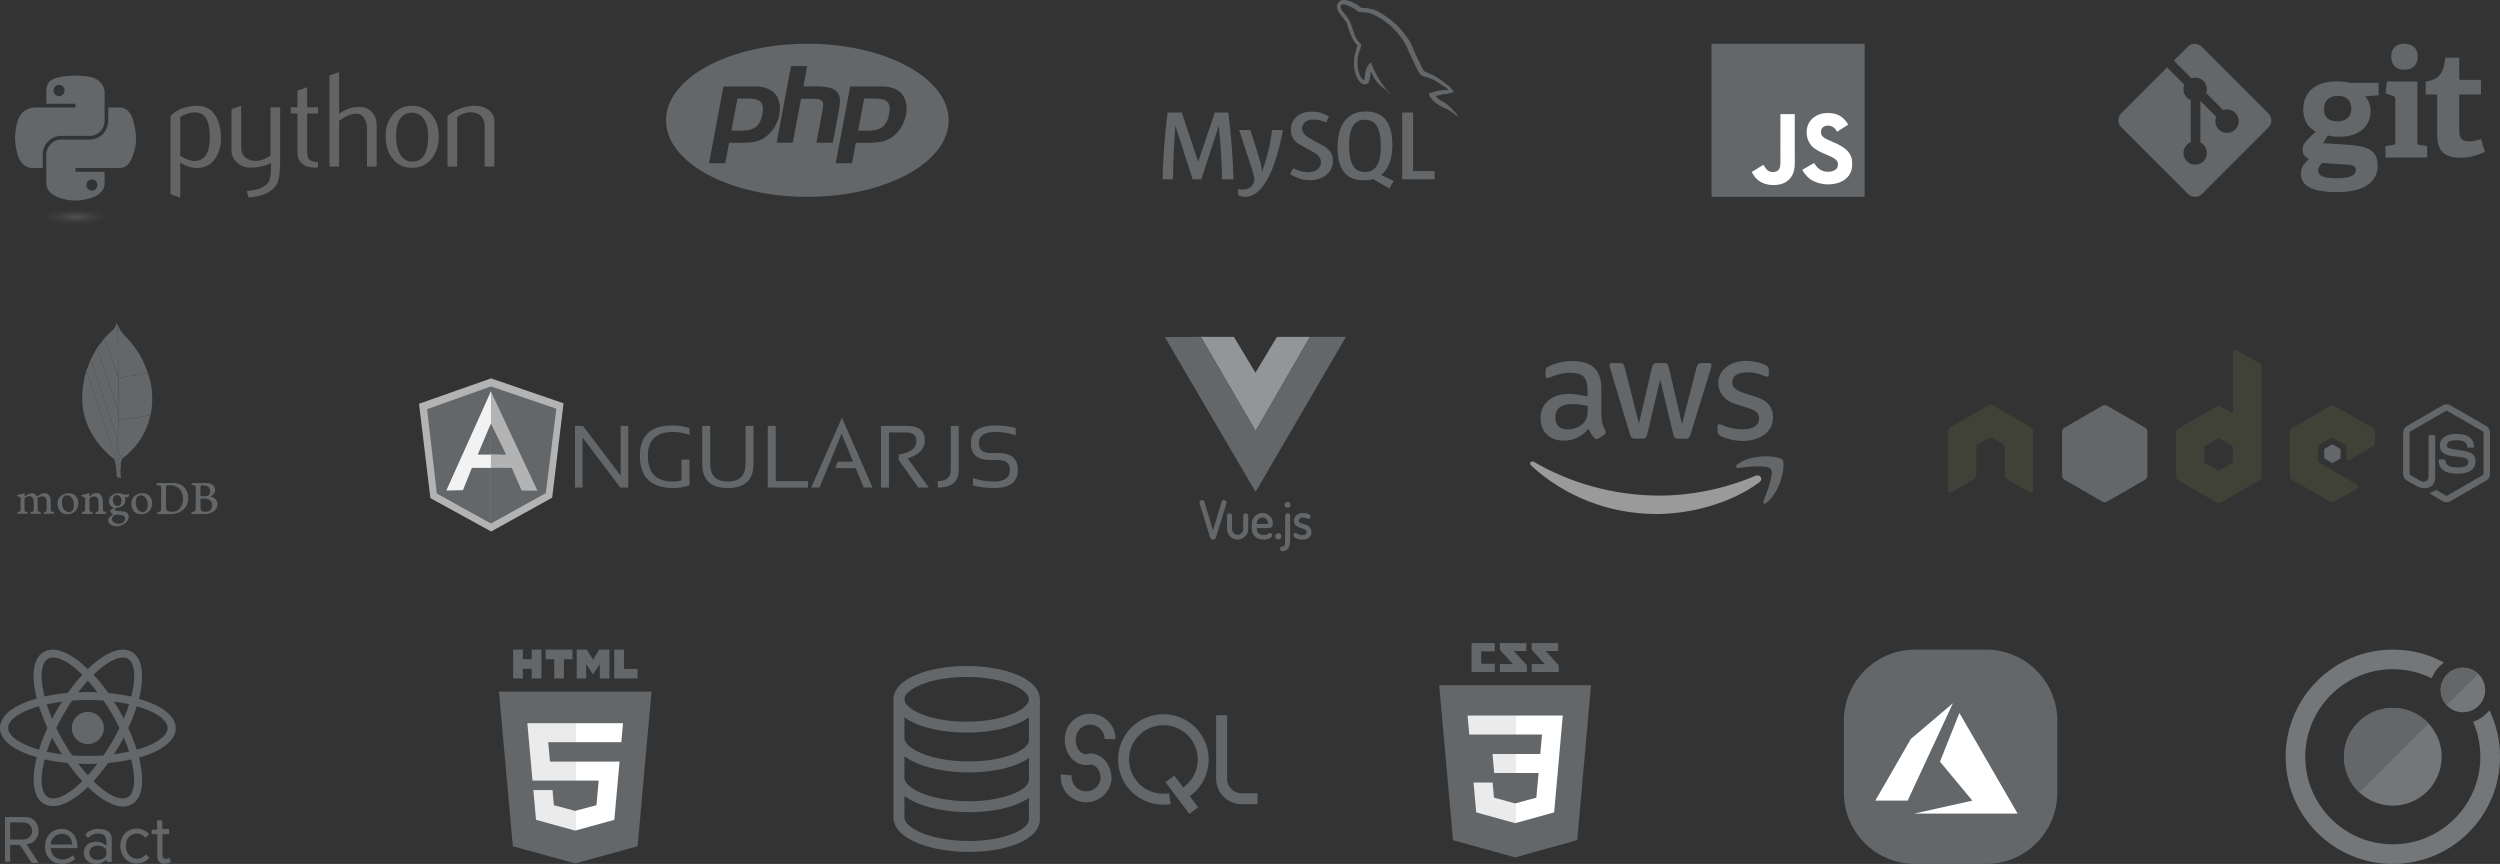 <svg width="1143" height="395" viewBox="0 0 1143 395" fill="none" xmlns="http://www.w3.org/2000/svg">
<rect x="0" y="0" width="1143" height="395" fill="#333333" stroke="none"/>
<path d="M95.929 62.801C95.929 55.404 93.864 51.606 89.734 51.399C88.09 51.317 86.486 51.586 84.926 52.204C83.679 52.66 82.841 53.111 82.4 53.567V71.224C85.041 72.918 87.387 73.703 89.433 73.581C93.761 73.287 95.929 69.698 95.929 62.801ZM101.022 63.108C101.022 66.865 100.161 69.985 98.425 72.465C96.491 75.274 93.811 76.717 90.383 76.799C87.798 76.884 85.137 76.056 82.4 74.322V90.372L77.969 88.757V53.132C78.696 52.224 79.632 51.441 80.765 50.778C83.401 49.208 86.606 48.401 90.377 48.361L90.442 48.425C93.889 48.381 96.545 49.825 98.409 52.758C100.15 55.447 101.022 58.894 101.022 63.108ZM128.1 73.639C128.1 78.678 127.606 82.168 126.617 84.11C125.622 86.051 123.732 87.601 120.941 88.757C118.678 89.667 116.229 90.161 113.601 90.245L112.868 87.394C115.538 87.023 117.42 86.651 118.511 86.28C120.658 85.539 122.132 84.399 122.942 82.873C123.591 81.63 123.911 79.261 123.911 75.749V74.571C120.882 75.976 117.707 76.675 114.388 76.675C112.205 76.675 110.28 75.976 108.624 74.571C106.764 73.041 105.832 71.099 105.832 68.748V49.911L110.263 48.361V67.321C110.263 69.346 110.901 70.906 112.182 71.998C113.463 73.094 115.119 73.619 117.15 73.579C119.181 73.535 121.357 72.731 123.669 71.162V49.044H128.1V73.639ZM145.395 76.55C144.867 76.594 144.383 76.614 143.937 76.614C141.43 76.614 139.477 76.007 138.081 74.782C136.688 73.557 135.991 71.869 135.991 69.716V51.889H132.956V49.044H135.991V41.484L140.417 39.874V49.044H145.394V51.889H140.417V69.593C140.417 71.291 140.861 72.494 141.754 73.194C142.519 73.775 143.737 74.106 145.394 74.191L145.395 76.55ZM172.219 76.179H167.79V58.711C167.79 56.934 167.383 55.404 166.574 54.124C165.638 52.68 164.339 51.957 162.671 51.957C160.639 51.957 158.099 53.052 155.051 55.242V76.181H150.62V34.426L155.051 33V52.019C157.881 49.914 160.974 48.861 164.332 48.861C166.678 48.861 168.578 49.667 170.033 51.277C171.492 52.887 172.219 54.891 172.219 57.288V76.179ZM195.769 62.088C195.769 59.245 195.24 56.899 194.189 55.04C192.937 52.778 190.994 51.584 188.367 51.461C183.509 51.746 181.085 55.302 181.085 62.116C181.085 65.241 181.59 67.848 182.607 69.943C183.906 72.614 185.856 73.928 188.454 73.884C193.33 73.848 195.769 69.916 195.769 62.088ZM200.621 62.117C200.621 66.164 199.607 69.529 197.585 72.22C195.361 75.229 192.288 76.739 188.365 76.739C184.477 76.739 181.448 75.229 179.262 72.22C177.28 69.531 176.289 66.164 176.289 62.117C176.289 58.315 177.362 55.117 179.505 52.511C181.768 49.747 184.744 48.363 188.424 48.363C192.103 48.363 195.098 49.749 197.405 52.511C199.549 55.117 200.621 58.315 200.621 62.117ZM226.02 76.179H221.589V57.72C221.589 55.696 220.994 54.115 219.8 52.978C218.608 51.842 217.018 51.292 215.035 51.337C212.93 51.377 210.929 52.082 209.03 53.443V76.181H204.599V52.883C207.148 50.986 209.494 49.747 211.637 49.169C213.658 48.63 215.442 48.363 216.979 48.363C218.03 48.363 219.019 48.468 219.949 48.675C221.691 49.086 223.105 49.849 224.195 50.967C225.412 52.206 226.019 53.692 226.019 55.429L226.02 76.179Z" fill="#646464"/>
<path d="M34.211 34.588C31.931 34.601 29.755 34.799 27.838 35.146C22.195 36.165 21.171 38.297 21.171 42.225V47.416H34.505V49.146H16.167C12.291 49.146 8.899 51.526 7.837 56.051C6.613 61.24 6.558 64.48 7.837 69.894C8.785 73.926 11.048 76.801 14.924 76.801H19.508V70.579C19.508 66.082 23.316 62.118 27.838 62.118H41.157C44.864 62.118 47.824 58.998 47.824 55.197V42.225C47.824 38.535 44.775 35.76 41.157 35.146C38.866 34.757 36.49 34.579 34.211 34.588ZM27 38.766C28.377 38.766 29.503 39.934 29.503 41.369C29.503 42.799 28.378 43.959 27 43.959C25.618 43.959 24.499 42.799 24.499 41.369C24.497 39.934 25.618 38.766 27 38.766Z" fill="#63676A"/>
<path d="M49.487 49.148V55.196C49.487 59.884 45.595 63.831 41.157 63.831H27.838C24.189 63.831 21.171 67.021 21.171 70.753V83.725C21.171 87.413 24.314 89.588 27.838 90.646C32.059 91.914 36.106 92.143 41.157 90.646C44.514 89.654 47.824 87.655 47.824 83.725V78.534H34.505V76.804H54.491C58.367 76.804 59.811 74.042 61.16 69.898C62.551 65.631 62.492 61.529 61.16 56.054C60.201 52.115 58.372 49.149 54.491 49.149L49.487 49.148ZM41.995 81.993C43.377 81.993 44.498 83.149 44.498 84.581C44.498 86.016 43.379 87.183 41.995 87.183C40.618 87.183 39.494 86.016 39.494 84.581C39.494 83.149 40.618 81.993 41.995 81.993Z" fill="#63676A"/>
<path opacity="0.444" d="M52.525 99.46C52.525 101.414 44.524 103 34.657 103C24.788 103 16.787 101.414 16.787 99.46C16.787 97.505 24.788 95.921 34.657 95.921C44.525 95.921 52.525 97.505 52.525 99.46Z" fill="url(#paint0_radial_1673_220)"/>
<path d="M395.095 45.06L392.327 59.738C399.074 59.738 404.868 60.735 406.483 52.189V52.195C407.975 44.209 402.806 45.06 395.095 45.06ZM337.178 45.06L334.41 59.738C341.335 59.738 346.972 60.605 348.566 52.189V52.195C350.063 44.209 344.851 45.06 337.178 45.06Z" fill="#63676A"/>
<path d="M369.125 20C333.447 20 304.51 35.658 304.51 55C304.51 74.341 333.447 90 369.125 90C404.804 90 433.741 74.341 433.741 55C433.741 35.658 404.804 20 369.125 20ZM333.344 65.29L331.589 74.605H324.18H324.174L330.776 39.519H345.056C349.337 39.519 352.487 40.666 354.447 42.992C358.205 47.44 356.827 56.325 351.561 61.316C346.795 65.92 341.647 65.29 333.344 65.29ZM373.244 65.258C376.357 48.743 376.938 47.375 375.807 46.121C374.714 44.915 372.232 45.162 366.234 45.162L362.437 65.252H355.071L361.673 30.193H369.044L367.289 39.508C373.654 39.508 379.544 39.029 382.393 41.738C385.381 44.57 383.949 48.183 380.718 65.258H373.244ZM409.488 61.322C404.825 65.812 400.001 65.29 391.277 65.29L389.522 74.605H382.091L388.714 39.519H402.989C407.27 39.519 410.42 40.666 412.38 42.992C416.133 47.451 414.754 56.33 409.488 61.322Z" fill="#63676A"/>
<g clip-path="url(#clip0_1673_220)">
<path d="M782.51 20H852.51V90H782.51V20Z" fill="#63676A"/>
<path d="M840.213 74.334C839.469 71.531 833.648 70.878 829.667 67.903C825.642 65.191 824.682 58.628 828.007 54.863C829.144 53.463 831.023 52.413 832.994 51.931L835.051 51.672C839.032 51.581 841.479 52.632 843.317 54.688C843.847 55.21 844.238 55.738 845.026 56.963C842.923 58.272 842.923 58.272 839.907 60.244C839.248 58.844 838.198 57.969 837.06 57.619C835.31 57.094 833.079 57.66 832.642 59.544C832.469 60.113 832.51 60.638 832.776 61.6C833.484 63.219 835.87 63.919 838.017 64.925C844.186 67.428 846.265 70.111 846.776 73.305L846.642 73.109C847.126 75.866 846.51 77.659 846.426 77.922C844.148 85.709 831.46 85.972 826.385 80.85C825.335 79.625 824.635 79.016 824.023 77.616L829.36 74.55C830.804 76.738 832.114 77.922 834.479 78.447C837.676 78.841 840.913 77.747 840.213 74.334ZM806.231 75.347C806.281 75.347 806.418 75.612 806.602 75.918C807.281 77.053 807.867 77.84 809.022 78.412C810.148 78.765 812.627 79.022 813.59 77.012C814.176 75.997 813.992 72.698 813.992 69.105C813.992 63.444 814.019 57.826 814.019 52.174H820.575L820.564 52.337C820.564 58.374 820.599 64.368 820.564 70.359C820.578 74.081 820.893 77.406 819.406 80.118C818.376 82.218 816.407 83.574 814.124 84.234C810.615 85.021 807.264 84.54 804.77 83.052C803.096 82.046 801.798 80.465 800.908 78.628L806.231 75.347Z" fill="white"/>
</g>
<path d="M568.249 86.659C567.428 86.659 566.697 86.608 566.078 86.513V89.241C567.349 89.747 568.401 90 569.262 90C572.484 90 575.454 88.031 578.165 84.077C581.63 78.959 584.431 70.742 586.557 59.448H581.607C580.815 66.022 579.239 72.478 576.911 78.678C577.068 77.502 576.68 75.438 575.758 72.48L571.669 59.448H566.551L572.254 76.878C573.114 79.493 573.547 81.237 573.547 82.092C573.547 83.324 572.996 84.437 571.888 85.433C570.966 86.243 569.757 86.659 568.249 86.659Z" fill="#63676A"/>
<path d="M641.086 51.444V81.98H655.878V78.223H646.064V51.444H641.086Z" fill="#63676A"/>
<path d="M537.359 57.626H537.415L545.29 81.98H549.255L557.186 57.626H557.231C558.096 65.717 558.603 73.843 558.749 81.98H563.98C563.658 71.769 562.855 61.579 561.573 51.444H555.414L547.838 73.886H547.793L540.284 51.444H533.816C532.54 61.578 531.771 71.769 531.51 81.98H536.262C536.414 73.048 536.78 64.932 537.359 57.626Z" fill="#63676A"/>
<path d="M636.57 66.141C636.57 56.04 632.531 50.977 624.449 50.977C620.489 50.977 617.396 52.26 615.168 54.825C612.75 57.631 611.535 61.76 611.535 67.221C611.535 72.587 612.604 76.53 614.763 79.038C616.732 81.305 619.696 82.435 623.667 82.435C625.152 82.435 626.513 82.255 627.745 81.895L635.197 86.159L637.222 82.728H637.205L631.491 79.966C631.997 79.544 632.486 79.094 632.925 78.588C635.36 75.787 636.57 71.636 636.57 66.141ZM624.179 78.656C621.676 78.656 619.848 77.733 618.678 75.894L618.689 75.866C617.424 73.88 616.794 70.674 616.794 66.282C616.794 58.587 619.179 54.74 623.937 54.74C626.429 54.74 628.268 55.663 629.432 57.502C630.692 59.499 631.322 62.671 631.322 67.019C631.322 74.769 628.937 78.656 624.179 78.656ZM605.753 67.086C605.753 67.086 601.287 64.572 599.077 63.385C596.647 62.058 595.331 60.5 595.331 58.694C595.335 58.139 595.463 57.591 595.704 57.09C595.945 56.589 596.294 56.148 596.726 55.798C597.581 55.033 598.812 54.662 600.404 54.662C602.367 54.662 604.364 55.089 606.389 55.933L607.587 53.306C605.238 51.801 602.501 51.015 599.712 51.045C596.9 51.045 594.622 51.799 592.85 53.334C591.09 54.853 590.207 56.838 590.207 59.324C590.207 62.311 591.388 64.128 593.762 65.826C593.762 65.826 598.121 68.278 600.303 69.454C602.654 70.753 603.948 72.3 603.948 74.122C603.957 74.782 603.809 75.434 603.515 76.025C603.222 76.616 602.792 77.128 602.26 77.519C601.192 78.329 599.724 78.734 597.856 78.734C595.848 78.734 593.627 78.138 591.163 76.923L589.83 79.55C592.693 81.445 595.623 82.396 598.677 82.396C601.945 82.396 604.527 81.569 606.462 79.91C608.397 78.256 609.364 76.125 609.364 73.526L609.398 73.543C609.398 70.568 608.188 68.773 605.753 67.086Z" fill="#63676A"/>
<path d="M664.782 50.921C663.673 49.489 662.356 48.233 660.873 47.192C659.67 46.388 657.037 45.257 656.543 43.907L656.469 43.829C657.291 43.756 658.269 43.463 659.057 43.244C660.333 42.912 661.503 42.985 662.825 42.659C663.421 42.513 664.023 42.327 664.625 42.141V41.81C663.95 41.146 663.444 40.246 662.746 39.627C660.797 37.955 658.721 36.435 656.537 35.083C655.356 34.34 653.86 33.868 652.617 33.238C652.167 33.019 651.413 32.906 651.154 32.535C650.479 31.73 650.086 30.656 649.608 29.694C648.528 27.664 647.47 25.414 646.531 23.271C645.856 21.826 645.445 20.386 644.619 19.058C640.738 12.781 636.536 8.974 630.074 5.256C628.684 4.485 627.02 4.154 625.259 3.743C624.32 3.698 623.381 3.63 622.447 3.591C621.828 3.332 621.232 2.629 620.703 2.292C618.566 0.964 613.031 -1.904 611.457 1.893C610.444 4.289 612.958 6.651 613.83 7.866C614.477 8.709 615.292 9.677 615.742 10.627C616.007 11.269 616.08 11.927 616.344 12.596C616.94 14.221 617.509 16.027 618.296 17.551C618.707 18.322 619.157 19.137 619.685 19.829C619.989 20.234 620.506 20.42 620.625 21.083C620.096 21.837 620.062 22.928 619.758 23.845C618.408 28.024 618.937 33.193 620.849 36.269C621.451 37.186 622.886 39.217 624.804 38.441C626.491 37.777 626.12 35.679 626.603 33.828C626.716 33.384 626.643 33.092 626.873 32.794V32.878C627.402 33.918 627.931 34.903 628.414 35.943C629.573 37.754 631.598 39.633 633.291 40.887C634.191 41.551 634.905 42.698 636.03 43.109V42.996H635.946C635.704 42.676 635.383 42.524 635.079 42.26C634.367 41.575 633.709 40.836 633.111 40.049C631.528 37.926 630.123 35.676 628.909 33.322C628.291 32.164 627.773 30.915 627.278 29.773C627.053 29.334 627.053 28.671 626.676 28.446C626.114 29.25 625.287 29.953 624.877 30.949C624.162 32.54 624.089 34.492 623.819 36.528C623.667 36.568 623.74 36.528 623.667 36.607C622.464 36.32 622.053 35.094 621.603 34.065C620.478 31.444 620.293 27.231 621.266 24.205C621.53 23.434 622.655 20.993 622.205 20.251C621.969 19.548 621.226 19.148 620.816 18.58C620.289 17.841 619.837 17.052 619.466 16.224C618.566 14.159 618.116 11.87 617.137 9.806C616.687 8.85 615.9 7.849 615.259 6.971C614.544 5.976 613.757 5.278 613.189 4.097C613.003 3.692 612.739 3.023 613.037 2.584C613.116 2.286 613.273 2.168 613.566 2.089C614.061 1.69 615.45 2.213 615.939 2.432C617.329 2.984 618.498 3.501 619.663 4.277C620.191 4.643 620.759 5.34 621.434 5.526H622.222C623.426 5.785 624.781 5.605 625.906 5.931C627.903 6.561 629.702 7.478 631.317 8.473C636.271 11.571 640.317 15.926 643.044 21.095C643.494 21.944 643.691 22.726 644.101 23.609C644.889 25.431 645.862 27.27 646.66 29.031C647.448 30.769 648.207 32.546 649.338 33.986C649.9 34.757 652.161 35.161 653.173 35.566C653.922 35.898 655.086 36.202 655.761 36.607C657.054 37.377 658.314 38.266 659.529 39.115C660.148 39.537 662.021 40.46 662.133 41.202C659.124 41.123 656.79 41.422 654.838 42.243C654.276 42.462 653.376 42.462 653.297 43.165C653.607 43.458 653.652 43.936 653.916 44.346C654.366 45.083 655.142 46.073 655.862 46.596C656.649 47.203 657.437 47.788 658.264 48.306C659.726 49.189 661.385 49.712 662.819 50.601C663.635 51.118 664.467 51.776 665.294 52.327C665.705 52.603 665.969 53.104 666.498 53.278V53.171C666.239 52.839 666.16 52.361 665.907 51.99C665.53 51.619 665.154 51.287 664.782 50.921Z" fill="#63676A"/>
<path d="M1068.95 43.824C1065.27 43.824 1062.54 45.629 1062.54 49.971C1062.54 53.243 1064.34 55.514 1068.75 55.514C1072.49 55.514 1075.03 53.312 1075.03 49.836C1075.03 45.897 1072.76 43.824 1068.95 43.824ZM1061.6 74.486C1060.73 75.553 1059.87 76.688 1059.87 78.026C1059.87 80.696 1063.27 81.499 1067.95 81.499C1071.82 81.499 1077.1 81.228 1077.1 77.626C1077.1 75.485 1074.56 75.353 1071.35 75.152L1061.6 74.486ZM1081.37 44.026C1082.57 45.563 1083.84 47.7 1083.84 50.773C1083.84 58.186 1078.03 62.527 1069.62 62.527C1067.48 62.527 1065.54 62.262 1064.34 61.927L1062.14 65.467L1068.68 65.866C1080.24 66.603 1087.05 66.937 1087.05 75.818C1087.05 83.501 1080.3 87.839 1068.68 87.839C1056.59 87.839 1051.98 84.766 1051.98 79.492C1051.98 76.485 1053.32 74.886 1055.66 72.678C1053.45 71.746 1052.72 70.077 1052.72 68.273C1052.72 66.803 1053.45 65.467 1054.66 64.197C1055.86 62.93 1057.19 61.659 1058.8 60.19C1055.52 58.587 1053.05 55.114 1053.05 50.17C1053.05 42.49 1058.13 37.216 1068.35 37.216C1071.22 37.216 1072.96 37.48 1074.49 37.884H1087.52V43.56L1081.37 44.026ZM1099.27 31.89C1095.46 31.89 1093.26 29.684 1093.26 25.876C1093.26 22.073 1095.46 20 1099.27 20C1103.14 20 1105.35 22.071 1105.35 25.876C1105.35 29.684 1103.14 31.89 1099.27 31.89ZM1090.65 72.029V66.755L1094.06 66.288C1094.99 66.153 1095.13 65.953 1095.13 64.949V45.313C1095.13 44.58 1094.93 44.11 1094.26 43.912L1090.65 42.642L1091.38 37.234H1105.21V64.951C1105.21 66.022 1105.28 66.153 1106.28 66.289L1109.69 66.756V72.031L1090.65 72.029ZM1136.1 69.438C1133.23 70.838 1129.02 72.11 1125.21 72.11C1117.26 72.11 1114.26 68.907 1114.26 61.355V43.857C1114.26 43.458 1114.26 43.19 1113.72 43.19H1109.05V37.245C1114.93 36.575 1117.27 33.637 1118 26.357H1124.35V35.844C1124.35 36.309 1124.35 36.512 1124.88 36.512H1134.3V43.191H1124.35V59.153C1124.35 63.093 1125.28 64.628 1128.89 64.628C1130.76 64.628 1132.7 64.162 1134.3 63.561L1136.1 69.438Z" fill="#63676A"/>
<path d="M1037.14 51.911L1006.6 21.373C1004.84 19.614 1001.99 19.614 1000.23 21.373L993.886 27.715L1001.93 35.759C1003.8 35.128 1005.94 35.551 1007.43 37.042C1008.93 38.542 1009.35 40.703 1008.7 42.58L1016.46 50.333C1018.33 49.687 1020.5 50.104 1021.99 51.604C1024.09 53.697 1024.09 57.089 1021.99 59.183C1019.9 61.277 1016.51 61.277 1014.41 59.183C1012.84 57.607 1012.45 55.294 1013.25 53.354L1006.02 46.124L1006.02 65.152C1006.53 65.404 1007.01 65.74 1007.43 66.164C1009.53 68.257 1009.53 71.648 1007.43 73.745C1005.34 75.838 1001.95 75.838 999.854 73.745C997.759 71.648 997.759 68.257 999.854 66.164C1000.37 65.647 1000.97 65.257 1001.61 64.995V45.791C1000.97 45.531 1000.37 45.141 999.854 44.622C998.267 43.036 997.886 40.71 998.699 38.762L990.771 30.831L969.83 51.77C968.07 53.53 968.07 56.383 969.83 58.143L1000.37 88.681C1002.13 90.439 1004.98 90.439 1006.74 88.681L1037.14 58.282C1038.9 56.524 1038.9 53.67 1037.14 51.911Z" fill="#63676A"/>
<path fill-rule="evenodd" clip-rule="evenodd" d="M71.382 221.669C71.511 221.42 71.635 221.2 71.741 220.973C71.808 220.827 71.91 220.798 72.055 220.802C72.922 220.827 73.79 220.853 74.658 220.862C75.395 220.869 76.134 220.856 76.872 220.847C77.704 220.837 78.535 220.794 79.366 220.817C80.472 220.85 81.55 221.066 82.551 221.559C83.746 222.147 84.65 223.044 85.266 224.225C85.66 224.979 85.888 225.779 85.979 226.629C86.111 227.86 86.024 229.063 85.634 230.241C85.15 231.7 84.231 232.817 82.955 233.654C81.973 234.298 80.895 234.678 79.741 234.896C78.519 235.126 77.293 235.052 76.067 235.056C74.723 235.061 73.379 235.032 72.035 235.017C71.8 235.014 71.766 234.97 71.828 234.746L71.886 234.539C72.016 234.127 72.087 234.109 72.505 234.04C72.794 233.993 73.094 233.884 73.337 233.724C73.478 233.63 73.536 233.387 73.591 233.199C73.639 233.035 73.641 232.855 73.643 232.682C73.662 230.06 73.682 227.439 73.692 224.818C73.695 224.156 73.68 223.492 73.643 222.83C73.617 222.367 73.369 222.05 72.818 221.941C72.389 221.856 71.958 221.79 71.526 221.714L71.382 221.669ZM83.69 228.018C83.632 227.496 83.603 226.969 83.51 226.455C83.287 225.22 82.746 224.144 81.797 223.301C80.261 221.939 78.413 221.729 76.476 221.892C76.035 221.928 75.94 222.079 75.933 222.532C75.923 223.176 75.912 223.819 75.911 224.462C75.908 226.501 75.908 228.541 75.911 230.581C75.912 231.161 75.918 231.741 75.935 232.32C75.953 232.913 76.168 233.414 76.749 233.644C77.664 234.006 78.626 234.049 79.586 233.901C81.12 233.666 82.192 232.773 82.912 231.434C83.482 230.371 83.642 229.211 83.69 228.018ZM87.418 234.963C87.4 234.645 87.53 234.383 87.69 234.142C87.734 234.076 87.884 234.08 87.987 234.059L88.865 233.885C89.175 233.819 89.338 233.611 89.382 233.307C89.411 233.106 89.438 232.904 89.441 232.701C89.46 231.095 89.478 229.49 89.486 227.884C89.493 226.276 89.487 224.668 89.487 223.061L89.48 222.754C89.449 222.237 89.199 221.969 88.686 221.893L87.574 221.724C87.437 221.706 87.387 221.64 87.437 221.518C87.523 221.31 87.605 221.095 87.726 220.908C87.771 220.84 87.923 220.813 88.026 220.815C88.557 220.823 89.088 220.863 89.62 220.862L94.245 220.834C95.136 220.833 95.997 220.989 96.796 221.415C97.676 221.884 98.168 222.609 98.309 223.597C98.456 224.634 98.141 225.508 97.383 226.203C97.072 226.489 96.668 226.676 96.307 226.909L96.189 226.982C96.524 227.105 96.843 227.212 97.154 227.339C98.064 227.712 98.787 228.294 99.17 229.225C99.473 229.959 99.473 230.725 99.293 231.486C99.015 232.677 98.23 233.469 97.209 234.069C96.252 234.632 95.215 234.959 94.111 235.014C93.093 235.066 92.07 235.047 91.049 235.058L90.458 235.061C89.475 235.039 88.491 235.014 87.507 234.988L87.418 234.963ZM91.657 230.301H91.667C91.667 230.805 91.66 231.309 91.669 231.813C91.675 232.139 91.664 232.474 91.734 232.788C91.84 233.257 92.055 233.681 92.581 233.815C93.293 233.998 94.019 234.035 94.739 233.91C95.64 233.753 96.359 233.302 96.753 232.443C97.046 231.806 97.089 231.13 96.989 230.439C96.856 229.529 96.373 228.869 95.569 228.437C95.043 228.153 94.481 227.979 93.882 227.956C93.211 227.931 92.54 227.929 91.869 227.909C91.681 227.903 91.655 227.999 91.656 228.154C91.659 228.869 91.657 229.585 91.657 230.301ZM93.085 226.875C93.452 226.857 93.867 226.851 94.279 226.81C95.07 226.731 95.626 226.334 95.916 225.578C96.064 225.194 96.058 224.799 96.062 224.401C96.073 223.362 95.467 222.51 94.48 222.158C93.718 221.886 92.933 221.882 92.142 221.903C91.823 221.911 91.679 222.052 91.675 222.374L91.627 226.576C91.625 226.743 91.697 226.815 91.859 226.821L93.085 226.875Z" fill="#63676A"/>
<path fill-rule="evenodd" clip-rule="evenodd" d="M12.646 234.156L12.59 234.879C12.069 234.879 11.589 234.875 11.109 234.88C10.205 234.889 9.301 234.904 8.396 234.917L8.309 234.922C8.179 234.907 7.944 234.907 7.938 234.869C7.9 234.653 7.912 234.428 7.922 234.205C7.923 234.18 8.011 234.147 8.062 234.135L8.766 233.978C9.205 233.864 9.359 233.675 9.38 233.222C9.404 232.711 9.427 232.2 9.43 231.689C9.437 230.432 9.429 229.176 9.434 227.919C9.435 227.625 9.333 227.406 9.059 227.287C8.733 227.143 8.405 227.002 8.075 226.869C7.919 226.806 7.716 226.771 7.735 226.562C7.753 226.348 7.95 226.292 8.135 226.25C8.902 226.075 9.67 225.904 10.435 225.717C10.681 225.657 10.917 225.555 11.212 225.452C11.227 225.611 11.256 225.763 11.253 225.915L11.207 226.635C11.207 226.716 11.249 226.825 11.309 226.87C11.346 226.898 11.469 226.847 11.53 226.8C12.184 226.302 12.877 225.872 13.666 225.622C14.889 225.234 15.938 225.594 16.673 226.648C16.932 227.019 16.933 227.019 17.292 226.76C17.908 226.312 18.553 225.917 19.274 225.657C20.857 225.085 22.379 225.81 22.929 227.405C23.13 227.984 23.206 228.582 23.205 229.193L23.19 233.249C23.189 233.584 23.3 233.774 23.619 233.879C23.977 233.996 24.347 234.076 24.75 234.182L24.656 234.879C24.199 234.879 23.777 234.876 23.356 234.88C22.327 234.889 21.298 234.895 20.27 234.918C20.091 234.923 20.044 234.879 20.035 234.711C20.005 234.174 20.001 234.175 20.506 234.054L20.676 234.01C21.17 233.876 21.334 233.724 21.338 233.223C21.35 231.785 21.38 230.344 21.307 228.909C21.231 227.421 20.05 226.628 18.607 227.009C18.136 227.133 17.71 227.351 17.313 227.633C17.179 227.728 17.154 227.839 17.165 228.006C17.205 228.64 17.231 229.275 17.236 229.91C17.245 231.021 17.231 232.131 17.236 233.243C17.238 233.693 17.391 233.866 17.836 233.97L18.497 234.122L18.619 234.15C18.629 234.361 18.637 234.572 18.627 234.784C18.621 234.916 18.518 234.928 18.404 234.925C17.761 234.909 17.118 234.888 16.476 234.889C15.694 234.891 14.913 234.913 14.132 234.927H13.948C13.948 234.702 13.938 234.488 13.956 234.274C13.96 234.223 14.05 234.151 14.112 234.135L14.882 233.972C15.209 233.892 15.366 233.724 15.384 233.392C15.471 231.853 15.534 230.313 15.389 228.775C15.361 228.476 15.264 228.173 15.14 227.898C14.745 227.027 13.858 226.663 12.834 226.925C12.348 227.049 11.909 227.272 11.495 227.553C11.299 227.686 11.205 227.862 11.205 228.085C11.205 229.62 11.21 231.155 11.215 232.69L11.223 233.281C11.233 233.694 11.408 233.912 11.818 234C12.081 234.06 12.348 234.101 12.646 234.156Z" fill="#63676A"/>
<path fill-rule="evenodd" clip-rule="evenodd" d="M58.934 225.609C59.053 226.186 59.051 226.705 58.627 227.099C58.206 227.49 57.673 227.358 57.153 227.271C57.201 227.545 57.255 227.778 57.281 228.014C57.47 229.766 56.716 231.067 55.09 231.81C54.476 232.091 53.825 232.195 53.159 232.248C52.828 232.274 52.539 232.527 52.508 232.799C52.476 233.075 52.649 233.358 52.995 233.44C53.403 233.538 53.828 233.565 54.247 233.614C55.146 233.716 56.055 233.763 56.943 233.924C58.286 234.166 59.035 235.338 58.799 236.687C58.588 237.887 57.893 238.761 56.924 239.431C55.291 240.562 53.499 240.893 51.591 240.316C50.5 239.985 49.731 239.268 49.465 238.107C49.332 237.526 49.474 237 49.911 236.606C50.431 236.139 50.996 235.722 51.541 235.281L51.717 235.104L51.515 234.963C50.96 234.699 50.516 234.339 50.343 233.712C50.284 233.5 50.346 233.361 50.526 233.252C50.832 233.068 51.136 232.88 51.439 232.689C51.581 232.601 51.722 232.509 51.855 232.406C52.035 232.268 52.019 232.166 51.803 232.086C51.301 231.901 50.855 231.632 50.509 231.219C49.931 230.529 49.767 229.707 49.814 228.84C49.889 227.485 50.624 226.592 51.82 226.018C53.242 225.336 54.668 225.293 56.118 225.914C56.654 226.144 57.219 226.193 57.794 226.153C58.223 226.123 58.598 225.96 58.934 225.609ZM53.695 235.318C52.628 235.309 52.293 235.44 51.667 236.078C50.966 236.793 50.97 237.785 51.669 238.503C52.201 239.047 52.864 239.302 53.601 239.379C54.462 239.467 55.311 239.432 56.093 239C56.928 238.539 57.343 237.681 57.155 236.818C57 236.105 56.474 235.779 55.835 235.591C55.108 235.378 54.356 235.338 53.695 235.318ZM51.599 228.498C51.638 228.794 51.654 229.094 51.72 229.384C51.891 230.136 52.218 230.797 52.966 231.131C53.844 231.526 54.965 231.356 55.35 230.124C55.613 229.279 55.581 228.441 55.263 227.617C55.122 227.25 54.893 226.939 54.566 226.711C53.804 226.179 52.428 226.108 51.868 227.284C51.685 227.666 51.614 228.073 51.599 228.498Z" fill="#63676A"/>
<path fill-rule="evenodd" clip-rule="evenodd" d="M40.827 225.42C40.855 225.551 40.911 225.699 40.913 225.848C40.915 226.132 40.885 226.417 40.869 226.701V226.947L41.109 226.763C41.767 226.221 42.475 225.76 43.299 225.511C44.785 225.063 46.271 225.877 46.755 227.391C46.939 227.967 47.012 228.559 47.019 229.161C47.034 230.497 47.043 231.834 47.057 233.171C47.062 233.651 47.117 233.737 47.571 233.875C47.828 233.954 48.094 234.009 48.359 234.051C48.506 234.074 48.569 234.131 48.561 234.274L48.562 234.406C48.557 234.959 48.519 234.985 47.982 234.983C46.697 234.981 45.413 234.988 44.129 234.999C43.746 235.002 43.745 235.014 43.707 234.635L43.699 234.418C43.723 234.092 43.73 234.095 44.051 234.047C44.267 234.015 44.482 233.966 44.692 233.91C44.909 233.855 45.013 233.695 45.042 233.48C45.057 233.371 45.076 233.263 45.075 233.154C45.057 231.693 45.08 230.231 45.001 228.772C44.936 227.593 44.036 226.89 42.852 226.97C42.27 227.011 41.745 227.204 41.266 227.539C40.95 227.76 40.886 228.079 40.888 228.423C40.894 229.789 40.907 231.155 40.921 232.522C40.925 232.821 40.933 233.12 40.961 233.417C40.991 233.742 41.105 233.873 41.424 233.943C41.728 234.011 42.039 234.05 42.365 234.104L42.392 234.355C42.403 234.941 42.342 234.985 41.773 234.982C40.444 234.977 39.116 234.985 37.788 235C37.58 235.003 37.491 234.937 37.496 234.733L37.493 234.646C37.459 234.119 37.474 234.099 37.973 234.013L38.209 233.966C38.749 233.844 38.888 233.7 38.896 233.151C38.921 231.412 38.93 229.674 38.948 227.935C38.95 227.686 38.856 227.492 38.623 227.389C38.297 227.245 37.968 227.108 37.638 226.972C37.456 226.897 37.247 226.85 37.24 226.598C37.236 226.42 37.426 226.263 37.685 226.211C38.206 226.105 38.733 226.017 39.248 225.887C39.761 225.76 40.264 225.588 40.827 225.42Z" fill="#63676A"/>
<path fill-rule="evenodd" clip-rule="evenodd" d="M69.549 229.961C69.524 231.585 69.103 232.898 67.954 233.884C66.499 235.134 64.23 235.559 62.375 234.624C61.583 234.225 61.002 233.613 60.623 232.819C60.041 231.598 59.896 230.314 60.199 228.999C60.499 227.698 61.287 226.756 62.466 226.145C63.679 225.518 64.956 225.273 66.303 225.603C68.006 226.018 69.23 227.407 69.474 229.176C69.517 229.486 69.534 229.8 69.549 229.961ZM67.576 230.841L67.51 230.833C67.51 230.68 67.519 230.527 67.508 230.374C67.453 229.42 67.238 228.511 66.686 227.713C66.161 226.956 65.447 226.51 64.517 226.445C63.477 226.371 62.602 226.953 62.295 228.016C61.834 229.611 61.991 231.166 62.801 232.628C63.154 233.265 63.677 233.735 64.377 233.982C65.75 234.465 66.967 233.84 67.325 232.434C67.457 231.915 67.495 231.372 67.576 230.841Z" fill="#63676A"/>
<path fill-rule="evenodd" clip-rule="evenodd" d="M35.826 230.087C35.797 231.252 35.523 232.33 34.803 233.266C34.032 234.269 32.972 234.805 31.767 235.031C30.342 235.297 29.004 235.055 27.86 234.099C27.316 233.644 26.945 233.062 26.7 232.399C26.298 231.311 26.197 230.197 26.445 229.062C26.709 227.847 27.395 226.918 28.458 226.295C29.688 225.576 31.015 225.255 32.432 225.578C34.254 225.995 35.306 227.182 35.695 228.98C35.773 229.343 35.784 229.718 35.826 230.087ZM33.831 230.856L33.778 230.848V230.629C33.748 229.56 33.539 228.542 32.901 227.654C32.429 226.995 31.796 226.581 30.986 226.466C29.664 226.277 28.8 227.061 28.514 228.126C28.14 229.518 28.258 230.892 28.836 232.211C29.196 233.033 29.766 233.674 30.641 233.985C32.005 234.47 33.241 233.828 33.586 232.428C33.714 231.915 33.752 231.381 33.831 230.856Z" fill="#63676A"/>
<path fill-rule="evenodd" clip-rule="evenodd" d="M67.633 170.682C68.573 173.398 69.248 176.17 69.471 179.043C69.746 182.608 69.621 186.148 68.869 189.654L68.772 189.934C68.537 189.935 68.296 189.905 68.066 189.941C66.119 190.247 64.174 190.564 62.228 190.879C60.217 191.205 58.204 191.519 56.197 191.866C55.486 191.989 54.605 191.842 54.318 192.826L54.18 192.872L54.278 186.994L54.179 172.81L55.116 172.649C56.648 172.399 58.18 172.144 59.714 171.899C61.544 171.609 63.375 171.326 65.207 171.043C66.015 170.919 66.825 170.803 67.633 170.682Z" fill="#63676A"/>
<path fill-rule="evenodd" clip-rule="evenodd" d="M52.246 210.01C51.258 209.16 50.235 208.348 49.288 207.453C44.19 202.645 40.461 196.985 38.624 190.161C38.118 188.284 37.781 186.375 37.672 184.435C37.596 183.077 37.486 181.707 37.583 180.356C37.838 176.763 38.358 173.204 39.411 169.742L39.469 169.662C39.572 169.798 39.719 169.919 39.771 170.073C40.8 173.102 41.821 176.134 42.837 179.168C46.028 188.701 49.216 198.236 52.414 207.767C52.477 207.953 52.638 208.106 52.754 208.273L52.246 210.01Z" fill="#63676A"/>
<path fill-rule="evenodd" clip-rule="evenodd" d="M67.633 170.682C66.824 170.803 66.014 170.919 65.207 171.043C63.375 171.326 61.544 171.61 59.714 171.9C58.181 172.143 56.648 172.398 55.116 172.649L54.179 172.81L54.171 172.199C54.139 171.697 54.087 171.195 54.081 170.692L53.976 161.081C53.951 159.075 53.914 157.07 53.874 155.066C53.849 153.82 53.822 152.574 53.766 151.33C53.735 150.661 53.627 149.996 53.584 149.328C53.559 148.943 53.593 148.556 53.601 148.17C54.079 149.096 54.547 150.028 55.038 150.947C55.813 152.399 57.05 153.47 58.164 154.637C62.563 159.255 65.686 164.62 67.633 170.682Z" fill="#63676A"/>
<path fill-rule="evenodd" clip-rule="evenodd" d="M54.181 192.872L54.319 192.826C54.606 191.842 55.486 191.989 56.197 191.866C58.205 191.519 60.218 191.205 62.229 190.879C64.175 190.565 66.119 190.248 68.066 189.941C68.297 189.905 68.537 189.935 68.773 189.934C68.409 191.232 68.123 192.559 67.661 193.822C67.137 195.253 66.503 196.651 65.83 198.022C64.824 200.07 63.571 201.981 62.114 203.732C60.992 205.081 59.741 206.33 58.487 207.561C57.794 208.242 56.978 208.797 56.217 209.41L56.019 209.275L55.309 208.669L54.575 207.058C54.069 205.173 53.804 203.254 53.76 201.303L53.774 200.976L53.874 199.556C53.907 199.071 53.951 198.588 53.972 198.103C54.045 196.36 54.111 194.616 54.181 192.872Z" fill="#63676A"/>
<path fill-rule="evenodd" clip-rule="evenodd" d="M54.18 192.872C54.111 194.616 54.045 196.361 53.971 198.105C53.95 198.591 53.907 199.075 53.873 199.558L53.426 199.728C52.432 196.802 51.438 193.907 50.465 191.006C48.857 186.204 47.268 181.396 45.662 176.594C44.366 172.718 43.058 168.845 41.743 164.974C41.681 164.794 41.505 164.651 41.383 164.491L44.246 159.226C44.345 159.397 44.474 159.557 44.536 159.741C45.861 163.661 47.183 167.581 48.494 171.506C50.2 176.613 51.894 181.722 53.598 186.829C53.666 187.033 53.778 187.221 53.886 187.45L54.278 186.994C54.245 188.954 54.212 190.912 54.18 192.872Z" fill="#63676A"/>
<path fill-rule="evenodd" clip-rule="evenodd" d="M41.383 164.491C41.506 164.651 41.682 164.794 41.743 164.974C43.058 168.845 44.366 172.717 45.662 176.593C47.268 181.396 48.857 186.204 50.465 191.006C51.438 193.907 52.432 196.801 53.426 199.728L53.873 199.558L53.773 200.978L53.682 201.305C53.526 202.858 53.395 204.415 53.206 205.965C53.111 206.742 52.908 207.505 52.754 208.273C52.638 208.106 52.476 207.953 52.413 207.767C49.215 198.236 46.028 188.701 42.836 179.168C41.82 176.134 40.799 173.102 39.77 170.073C39.718 169.919 39.571 169.799 39.469 169.662L41.383 164.491Z" fill="#63676A"/>
<path fill-rule="evenodd" clip-rule="evenodd" d="M54.277 186.994L53.885 187.45C53.778 187.221 53.666 187.033 53.598 186.829C51.894 181.722 50.2 176.613 48.494 171.506C47.183 167.581 45.861 163.66 44.536 159.74C44.474 159.557 44.345 159.397 44.246 159.226L47.787 154.568C47.899 154.716 48.058 154.849 48.116 155.017C49.099 157.895 50.072 160.776 51.042 163.66C51.947 166.353 52.838 169.05 53.754 171.739C53.815 171.918 54.029 172.046 54.171 172.199L54.179 172.81L54.277 186.994Z" fill="#63676A"/>
<path fill-rule="evenodd" clip-rule="evenodd" d="M54.171 172.199C54.028 172.046 53.815 171.919 53.754 171.739C52.839 169.05 51.947 166.353 51.042 163.66C50.072 160.776 49.099 157.895 48.116 155.017C48.058 154.849 47.899 154.717 47.787 154.568C48.939 153.44 50.054 152.272 51.252 151.196C52.317 150.241 53.173 149.216 53.213 147.706L53.297 147.405L53.6 148.169C53.593 148.555 53.558 148.942 53.584 149.327C53.627 149.995 53.735 150.66 53.765 151.329C53.821 152.573 53.848 153.819 53.873 155.065C53.914 157.069 53.95 159.074 53.975 161.08L54.08 170.691C54.087 171.194 54.14 171.697 54.171 172.199Z" fill="#63676A"/>
<path fill-rule="evenodd" clip-rule="evenodd" d="M52.754 208.273C52.908 207.504 53.111 206.741 53.206 205.964C53.396 204.415 53.527 202.857 53.682 201.304L53.721 201.298L53.76 201.305C53.804 203.256 54.069 205.174 54.575 207.059C54.472 207.195 54.327 207.316 54.272 207.469C53.847 208.668 53.446 209.877 53.018 211.075C52.96 211.239 52.796 211.367 52.682 211.51L52.245 210.009L52.754 208.273Z" fill="#63676A"/>
<path fill-rule="evenodd" clip-rule="evenodd" d="M52.683 211.511C52.797 211.367 52.961 211.24 53.019 211.076C53.446 209.878 53.847 208.669 54.272 207.47C54.326 207.317 54.472 207.196 54.575 207.06L55.309 208.671C55.165 208.876 54.964 209.062 54.884 209.291L53.478 213.419C53.42 213.585 53.223 213.702 53.09 213.842L52.683 211.511Z" fill="#63676A"/>
<path fill-rule="evenodd" clip-rule="evenodd" d="M53.09 213.841C53.222 213.701 53.42 213.584 53.478 213.418L54.884 209.29C54.963 209.061 55.165 208.875 55.309 208.67L56.02 209.276C55.677 209.615 55.486 210.007 55.601 210.502L55.385 211.209C55.287 211.33 55.145 211.435 55.096 211.574C54.606 212.98 54.138 214.393 53.643 215.798C53.581 215.976 53.407 216.116 53.285 216.273L53.09 213.841Z" fill="#63676A"/>
<path fill-rule="evenodd" clip-rule="evenodd" d="M53.284 216.273C53.406 216.115 53.58 215.975 53.642 215.797C54.137 214.392 54.605 212.979 55.095 211.573C55.143 211.435 55.286 211.33 55.384 211.208L55.086 214.451C55.006 214.543 54.892 214.623 54.853 214.73L53.862 217.569C53.793 217.763 53.66 217.936 53.556 218.117C53.463 217.996 53.297 217.879 53.29 217.753C53.261 217.262 53.281 216.766 53.284 216.273Z" fill="#63676A"/>
<path fill-rule="evenodd" clip-rule="evenodd" d="M53.557 218.118C53.661 217.937 53.794 217.763 53.864 217.57L54.854 214.731C54.893 214.624 55.008 214.544 55.087 214.452L55.095 216.581L54.382 218.408L53.557 218.118Z" fill="#63676A"/>
<path fill-rule="evenodd" clip-rule="evenodd" d="M54.382 218.408L55.095 216.581L55.242 218.743L54.382 218.408Z" fill="#63676A"/>
<path fill-rule="evenodd" clip-rule="evenodd" d="M55.6 210.502C55.486 210.008 55.675 209.616 56.018 209.276L56.216 209.411L55.6 210.502Z" fill="#63676A"/>
<path fill-rule="evenodd" clip-rule="evenodd" d="M53.76 201.306L53.722 201.299L53.683 201.305L53.774 200.978L53.76 201.306Z" fill="#63676A"/>
<path d="M262.875 222.916V194.72H266.521L283.777 217.436V194.72H287.229V222.916H283.581L266.326 200V222.916H262.875ZM315.23 221.813C312.957 222.681 310.505 223.116 307.874 223.116C297.662 223.116 292.551 218.221 292.551 208.426C292.551 199.156 297.483 194.519 307.344 194.519C310.17 194.519 312.8 194.918 315.23 195.705V198.86C312.8 197.94 310.3 197.478 307.737 197.478C300.048 197.478 296.202 201.129 296.202 208.422C296.202 216.246 299.988 220.158 307.561 220.158C308.771 220.158 310.113 220.001 311.586 219.683V210.099H315.232L315.23 221.813ZM321.048 212.034V194.717H324.694V212.031C324.694 217.447 327.39 220.158 332.781 220.158C338.173 220.158 340.868 217.447 340.868 212.031V194.717H344.515V212.031C344.515 219.422 340.605 223.116 332.781 223.116C324.958 223.116 321.048 219.422 321.048 212.034ZM354.669 194.717V219.96H369.42V222.916H351.022V194.717H354.669ZM374.687 222.916H370.899L384.921 190.997L398.944 222.916H394.897L391.248 214.042H381.923L382.931 211.085H390.028L384.763 198.305L374.687 222.916ZM402.786 222.916V194.72H414.815C420.18 194.72 422.859 196.974 422.859 201.482C422.859 205.15 420.239 207.867 414.993 209.625L424.675 222.916H419.863L410.892 210.239V207.85C416.281 206.993 418.977 204.924 418.977 201.638C418.977 199.036 417.478 197.735 414.48 197.735H406.434V222.916H402.786Z" fill="#63676A"/>
<path d="M438.344 194.717V214.794C438.344 220.212 435.156 222.918 428.779 222.918V219.961C432.724 219.961 434.697 218.236 434.697 214.794V194.717H438.344ZM444.851 221.93V218.578C447.81 219.626 451.002 220.157 454.435 220.157C459.284 220.157 461.712 218.382 461.712 214.831C461.712 211.809 459.924 210.297 456.347 210.297H452.718C446.816 210.297 443.863 207.732 443.863 202.606C443.863 197.215 447.642 194.519 455.205 194.519C458.492 194.519 461.547 194.917 464.375 195.703V199.057C461.547 198.004 458.492 197.476 455.205 197.476C450.079 197.476 447.514 199.186 447.514 202.604C447.514 205.626 449.248 207.138 452.72 207.138H456.349C462.356 207.138 465.363 209.703 465.363 214.829C465.363 220.351 461.721 223.114 454.437 223.114C451.004 223.114 447.81 222.718 444.851 221.93Z" fill="#63676A"/>
<path d="M224.51 173L191.574 184.59L196.778 227.74L224.544 243L252.454 227.535L257.656 184.385L224.51 173Z" fill="#B3B3B3"/>
<path d="M254.369 186.879L224.434 176.67V239.354L249.521 225.469L254.369 186.879Z" fill="#63676A"/>
<path d="M195.269 187.064L199.731 225.653L224.433 239.354V176.67L195.269 187.064Z" fill="#63676A"/>
<path d="M232.675 210.04L224.433 213.894H215.746L211.662 224.106L204.069 224.245L224.431 178.946L232.675 210.04ZM231.876 208.1L224.488 193.471L218.426 207.847H224.433L231.876 208.1Z" fill="#F2F2F2"/>
<path d="M224.434 178.946L224.486 193.471L231.365 207.86H224.447L224.434 213.885L233.996 213.894L238.467 224.248L245.733 224.382L224.434 178.946Z" fill="#B3B3B3"/>
<path d="M700.087 212.922C715.198 226.705 735.195 235 757.394 235C773.229 235 791.652 229.979 804.33 220.516C806.411 218.957 804.601 216.581 802.481 217.557C788.258 223.63 772.809 226.59 758.74 226.59C737.894 226.59 717.737 220.786 701.4 211.208C699.971 210.353 698.894 211.836 700.087 212.922Z" fill="#9A9A9A"/>
<path d="M782.523 166.975C782.523 166.319 782.171 166 781.558 166H777.98L777.816 165.995C777.314 165.995 776.85 166.14 776.469 166.391C776.199 166.623 775.928 167.134 775.697 167.912L769.029 193.997L762.941 167.912C762.792 167.168 762.516 166.623 762.212 166.391C761.903 166.121 761.401 166 760.667 166H757.597L757.428 165.995C756.938 165.993 756.457 166.13 756.042 166.391C755.738 166.623 755.506 167.134 755.313 167.912L749.303 193.688L742.824 167.912C742.597 167.168 742.365 166.623 742.051 166.391C741.786 166.121 741.283 166 740.554 166H736.774C736.161 166 735.852 166.352 735.852 166.975L735.857 167.004C735.915 167.554 736.036 168.086 736.2 168.539L745.252 198.641C745.484 199.38 745.754 199.925 746.063 200.157C746.372 200.432 746.835 200.548 747.531 200.548L750.843 200.543C751.533 200.543 752.074 200.428 752.388 200.152C752.692 199.877 752.919 199.37 753.112 198.593L759.05 173.522L765.027 198.632C765.177 199.414 765.447 199.921 765.751 200.191C766.065 200.466 766.567 200.582 767.296 200.582H770.608L770.748 200.587C771.24 200.587 771.699 200.442 772.076 200.191C772.385 199.959 772.655 199.452 772.887 198.675L782.171 168.578L782.156 168.617C782.283 168.288 782.378 167.949 782.441 167.603C782.48 167.366 782.523 167.173 782.523 166.975ZM804.253 191.317V191.424C804.255 192.144 804.072 192.852 803.721 193.481C803.37 194.11 802.864 194.638 802.25 195.015C800.942 195.875 799.049 196.304 796.625 196.304C795.081 196.304 793.579 196.15 792.039 195.836C790.581 195.535 789.16 195.079 787.8 194.475C787.414 194.32 787.066 194.161 786.834 194.084C786.611 194.008 786.376 193.969 786.139 193.968C785.565 193.968 785.256 194.359 785.256 195.175V197.159C785.261 197.555 785.343 197.931 785.488 198.25C785.642 198.603 786.062 198.994 786.68 199.336C787.684 199.921 789.186 200.428 791.112 200.896C793.054 201.36 795.044 201.593 797.041 201.591C798.908 201.602 800.766 201.327 802.549 200.775C804.205 200.268 805.629 199.568 806.827 198.593C808.019 197.656 808.946 196.493 809.641 195.165C810.293 193.842 810.641 192.321 810.641 190.646C810.641 188.623 810.061 186.794 808.869 185.196C807.676 183.602 805.668 182.352 802.897 181.454L797.422 179.706C795.38 179.045 793.956 178.301 793.188 177.558C792.812 177.203 792.515 176.774 792.315 176.298C792.116 175.821 792.018 175.308 792.029 174.791C792.029 173.198 792.647 172.069 793.84 171.33C795.032 170.586 796.77 170.244 798.967 170.244H799.237C801.694 170.234 804.124 170.751 806.363 171.76L806.344 171.75C806.801 172.008 807.305 172.17 807.826 172.228C808.405 172.228 808.714 171.798 808.714 170.977V169.167C808.744 168.713 808.624 168.262 808.372 167.883L808.367 167.873C808.059 167.469 807.665 167.139 807.213 166.908C806.703 166.611 806.16 166.374 805.596 166.203C804.871 165.97 804.138 165.764 803.399 165.585C802.588 165.43 801.782 165.271 800.898 165.155C800.042 165.046 799.179 164.994 798.315 165C796.621 165 795.003 165.198 793.458 165.662C791.913 166.125 790.61 166.787 789.451 167.685C788.308 168.537 787.361 169.626 786.675 170.876C785.963 172.203 785.604 173.691 785.632 175.197C785.642 177.336 786.366 179.306 787.563 180.846C788.833 182.598 790.914 183.921 793.729 184.809L799.315 186.567C801.202 187.189 802.515 187.856 803.211 188.59C803.858 189.265 804.253 190.192 804.253 191.211V191.317Z" fill="#63676A"/>
<path d="M807.835 229.781C814.619 224.021 816.39 211.99 815.005 210.237C813.619 208.524 801.709 207.046 794.467 212.183C793.347 213.004 793.54 214.095 794.771 213.94C798.894 213.433 807.99 212.347 809.612 214.443C811.229 216.509 807.802 225.194 806.257 229.047C805.793 230.21 806.797 230.679 807.835 229.781Z" fill="#63676A"/>
<path d="M721.397 180.416C720.044 180.22 718.68 180.115 717.313 180.103C713.344 180.103 710.225 181.116 707.874 183.139C705.523 185.157 704.369 187.851 704.369 191.158C704.369 194.277 705.33 196.768 707.218 198.637C709.105 200.505 711.688 201.437 714.923 201.437C719.471 201.437 723.251 199.646 726.254 196.068L726.331 196.247C726.698 197.019 727.099 197.768 727.451 198.362L727.48 198.41C727.881 199.047 728.335 199.651 728.837 200.191C729.218 200.544 729.604 200.742 729.991 200.742C730.352 200.727 730.705 200.604 730.995 200.389L733.423 198.757C733.925 198.366 734.157 197.975 734.157 197.589C734.153 197.272 734.059 196.962 733.887 196.696C733.407 195.791 732.993 194.852 732.651 193.886C732.339 192.76 732.196 191.593 732.226 190.425L732.149 190.429V177.809C732.149 173.527 731.072 170.331 728.953 168.236C726.795 166.131 723.444 165.078 718.858 165.078H718.636C716.579 165.078 714.58 165.348 712.842 165.817C711.162 166.209 709.533 166.798 707.99 167.569L707.971 167.574C707.559 167.757 707.195 168.033 706.909 168.38C706.715 168.656 706.638 169.124 706.638 169.747V171.654C706.638 172.47 706.909 172.861 707.449 172.861C707.656 172.853 707.866 172.815 708.062 172.75L708.14 172.73C708.575 172.594 709.001 172.429 709.414 172.238C710.761 171.692 712.152 171.263 713.576 170.91C715 170.558 716.391 170.408 717.742 170.408C720.707 170.408 722.788 170.987 724.019 172.199C725.216 173.406 725.829 175.468 725.829 178.427V181.271C724.365 180.922 722.886 180.637 721.397 180.416ZM725.911 185.635V187.267C725.911 188.59 725.752 189.72 725.525 190.651C725.285 191.573 724.836 192.428 724.212 193.147C723.231 194.284 721.969 195.143 720.552 195.639C719.277 196.088 717.936 196.324 716.584 196.339C714.807 196.339 713.46 195.87 712.538 194.895C711.572 193.963 711.114 192.597 711.114 190.767C711.114 188.822 711.727 187.344 712.997 186.297C714.271 185.244 716.159 184.737 718.742 184.737C720.021 184.737 721.276 184.824 722.363 184.969L722.527 184.988C723.753 185.152 724.955 185.384 725.911 185.635Z" fill="#63676A"/>
<path d="M1118.57 229.633C1117.97 229.633 1117.37 229.476 1116.85 229.17L1111.37 225.928C1110.55 225.471 1110.95 225.307 1111.22 225.214C1112.31 224.834 1112.53 224.745 1113.69 224.087C1113.82 224.019 1113.98 224.044 1114.1 224.118L1118.31 226.618C1118.46 226.703 1118.68 226.703 1118.82 226.618L1135.23 217.146C1135.39 217.059 1135.48 216.883 1135.48 216.701V197.76C1135.48 197.574 1135.39 197.402 1135.23 197.307L1118.82 187.843C1118.67 187.756 1118.47 187.756 1118.32 187.843L1101.91 197.309C1101.76 197.402 1101.65 197.58 1101.65 197.76V216.701C1101.65 216.883 1101.76 217.055 1101.91 217.14L1106.41 219.739C1108.85 220.957 1110.34 219.522 1110.34 218.078V199.375C1110.34 199.112 1110.56 198.904 1110.82 198.904H1112.9C1113.16 198.904 1113.37 199.112 1113.37 199.375V218.078C1113.37 221.333 1111.6 223.2 1108.51 223.2C1107.57 223.2 1106.82 223.2 1104.73 222.175L1100.43 219.697C1099.37 219.081 1098.71 217.932 1098.71 216.703V197.762C1098.71 196.532 1099.37 195.384 1100.43 194.772L1116.84 185.287C1117.88 184.702 1119.26 184.702 1120.29 185.287L1136.7 194.772C1137.77 195.386 1138.43 196.534 1138.43 197.762V216.703C1138.43 217.934 1137.77 219.077 1136.7 219.697L1120.29 229.172C1119.77 229.476 1119.18 229.633 1118.57 229.633ZM1123.64 216.583C1116.45 216.583 1114.95 213.285 1114.95 210.52C1114.95 210.26 1115.16 210.047 1115.43 210.047H1117.55C1117.78 210.047 1117.98 210.217 1118.02 210.448C1118.34 212.609 1119.29 213.699 1123.64 213.699C1127.09 213.699 1128.57 212.917 1128.57 211.081C1128.57 210.022 1128.15 209.238 1122.78 208.711C1118.29 208.267 1115.51 207.276 1115.51 203.68C1115.51 200.37 1118.3 198.393 1122.98 198.393C1128.24 198.393 1130.84 200.219 1131.17 204.135C1131.18 204.267 1131.13 204.398 1131.04 204.499C1130.95 204.592 1130.83 204.65 1130.69 204.65H1128.56C1128.34 204.65 1128.15 204.495 1128.1 204.28C1127.59 202.005 1126.35 201.279 1122.98 201.279C1119.2 201.279 1118.76 202.597 1118.76 203.579C1118.76 204.772 1119.28 205.119 1124.38 205.793C1129.42 206.461 1131.82 207.404 1131.82 210.951C1131.82 214.534 1128.84 216.583 1123.64 216.583Z" fill="#63676A"/>
<path d="M1084.77 204.16C1085.42 203.781 1085.82 203.091 1085.82 202.34V197.473C1085.82 196.724 1085.42 196.033 1084.77 195.655L1067.48 185.614C1066.83 185.235 1066.02 185.233 1065.37 185.61L1047.97 195.657C1047.32 196.033 1046.92 196.726 1046.92 197.477V217.568C1046.92 218.322 1047.32 219.021 1047.98 219.395L1065.27 229.249C1065.91 229.615 1066.69 229.617 1067.33 229.261L1077.79 223.446C1078.13 223.26 1078.33 222.913 1078.34 222.536C1078.34 222.156 1078.13 221.804 1077.81 221.616L1060.3 211.567C1059.97 211.379 1059.77 211.031 1059.77 210.657V204.358C1059.77 203.982 1059.97 203.637 1060.29 203.451L1065.74 200.308C1066.07 200.119 1066.47 200.119 1066.79 200.308L1072.25 203.451C1072.57 203.639 1072.77 203.984 1072.77 204.358V209.313C1072.77 209.691 1072.97 210.039 1073.3 210.225C1073.62 210.413 1074.03 210.413 1074.35 210.223L1084.77 204.16Z" fill="#404137"/>
<path d="M1066.17 203.217C1066.29 203.147 1066.45 203.147 1066.57 203.217L1069.91 205.147C1070.03 205.219 1070.11 205.353 1070.11 205.496V209.352C1070.11 209.497 1070.03 209.63 1069.91 209.702L1066.57 211.629C1066.45 211.701 1066.29 211.701 1066.17 211.629L1062.83 209.702C1062.7 209.63 1062.63 209.497 1062.63 209.352V205.496C1062.63 205.353 1062.7 205.219 1062.83 205.147L1066.17 203.217Z" fill="#63676A"/>
<path d="M1020.88 211.24C1020.88 211.426 1020.78 211.6 1020.62 211.695L1014.64 215.14C1014.48 215.235 1014.28 215.235 1014.12 215.14L1008.14 211.695C1007.98 211.6 1007.88 211.426 1007.88 211.24V204.337C1007.88 204.151 1007.98 203.976 1008.14 203.88L1014.12 200.431C1014.28 200.334 1014.48 200.334 1014.64 200.431L1020.62 203.88C1020.78 203.976 1020.88 204.151 1020.88 204.337L1020.88 211.24ZM1022.49 160.132C1022.17 159.952 1021.77 159.956 1021.45 160.144C1021.13 160.335 1020.93 160.678 1020.93 161.05V187.756C1020.93 188.016 1020.79 188.26 1020.56 188.393C1020.34 188.523 1020.06 188.523 1019.83 188.393L1015.47 185.88C1014.82 185.506 1014.02 185.506 1013.37 185.88L995.964 195.926C995.313 196.302 994.912 196.997 994.912 197.747V217.844C994.912 218.595 995.313 219.288 995.962 219.666L1013.37 229.718C1014.02 230.094 1014.82 230.094 1015.47 229.718L1032.88 219.666C1033.53 219.288 1033.93 218.595 1033.93 217.844V167.748C1033.93 166.987 1033.52 166.284 1032.86 165.911L1022.49 160.132Z" fill="#404137"/>
<path d="M961.233 185.502C961.883 185.126 962.685 185.126 963.334 185.502L980.741 195.545C981.39 195.922 981.791 196.616 981.791 197.367V217.47C981.791 218.221 981.39 218.916 980.741 219.292L963.336 229.344C962.687 229.718 961.885 229.718 961.233 229.344L943.833 219.292C943.183 218.916 942.782 218.221 942.782 217.47V197.365C942.782 196.616 943.183 195.922 943.833 195.545L961.233 185.502Z" fill="#63676A"/>
<path d="M929.579 197.2C929.579 196.443 929.182 195.748 928.529 195.374L911.128 185.359C910.83 185.186 910.502 185.097 910.169 185.084H909.989C909.658 185.097 909.327 185.186 909.029 185.359L891.627 195.374C890.98 195.748 890.574 196.443 890.574 197.2L890.611 224.164C890.611 224.54 890.808 224.89 891.137 225.072C891.459 225.266 891.858 225.266 892.181 225.072L902.52 219.15C903.173 218.761 903.572 218.076 903.572 217.326V204.729C903.572 203.976 903.969 203.283 904.621 202.907L909.025 200.372C909.352 200.179 909.712 200.088 910.076 200.088C910.436 200.088 910.804 200.179 911.124 200.372L915.524 202.907C916.176 203.283 916.577 203.976 916.577 204.729V217.326C916.577 218.076 916.98 218.765 917.629 219.15L927.968 225.072C928.293 225.266 928.698 225.266 929.019 225.072C929.339 224.888 929.54 224.538 929.54 224.164L929.579 197.2Z" fill="#404137"/>
<path d="M549.637 228.631C549.355 228.631 549.074 228.712 548.83 228.874C548.586 229.035 548.362 229.313 548.362 229.67C548.362 229.717 548.335 229.822 548.427 230.006L548.403 229.948L553.306 245.857C553.394 246.156 553.605 246.384 553.841 246.515C554.078 246.646 554.338 246.695 554.59 246.695C555.126 246.695 555.714 246.44 555.894 245.863V245.862L560.793 229.893V229.834C560.793 229.915 560.817 229.868 560.817 229.694C560.817 229.331 560.585 229.064 560.338 228.896C560.09 228.728 559.798 228.632 559.495 228.632C559.121 228.632 558.691 228.859 558.546 229.292L558.543 229.296L554.588 242.496L550.618 229.32C550.56 229.085 550.401 228.887 550.217 228.778C550.032 228.668 549.831 228.631 549.637 228.631ZM588.693 229.452C587.913 229.452 587.254 230.05 587.254 230.798C587.254 231.546 587.902 232.165 588.693 232.165C589.469 232.165 590.086 231.535 590.086 230.798C590.086 230.061 589.458 229.452 588.693 229.452ZM577.196 234.545C574.528 234.545 572.33 236.681 572.33 239.247V241.877C572.33 243.314 572.903 244.546 573.875 245.397C574.847 246.248 576.204 246.718 577.759 246.718C578.908 246.718 579.845 246.461 580.515 246.111C580.849 245.937 581.118 245.741 581.317 245.527C581.515 245.313 581.662 245.08 581.662 244.787C581.662 244.519 581.559 244.287 581.392 244.078C581.225 243.869 580.961 243.677 580.622 243.677C580.377 243.677 580.189 243.78 580.026 243.881C579.863 243.981 579.71 244.091 579.525 244.197C579.157 244.409 578.668 244.616 577.806 244.616C576.845 244.616 576.045 244.342 575.493 243.882C574.941 243.422 574.62 242.784 574.62 241.947V241.46H579.543C580.069 241.46 580.652 241.461 581.157 241.139C581.662 240.816 581.968 240.176 581.968 239.201C581.968 236.501 579.716 234.545 577.196 234.545ZM595.698 234.545C594.28 234.545 593.237 235.004 592.566 235.694C591.896 236.384 591.607 237.282 591.607 238.121C591.607 239.19 592.039 239.956 592.658 240.447C593.276 240.938 594.046 241.185 594.778 241.406C595.51 241.627 596.211 241.823 596.681 242.113C597.152 242.403 597.404 242.716 597.404 243.378C597.404 243.734 597.298 244.017 597.008 244.248C596.719 244.479 596.206 244.662 595.369 244.662C594.38 244.662 593.827 244.418 593.424 244.169C593.223 244.044 593.061 243.915 592.894 243.8C592.727 243.684 592.537 243.559 592.272 243.559C591.953 243.559 591.717 243.756 591.574 243.96C591.431 244.163 591.349 244.395 591.349 244.645C591.349 244.955 591.5 245.228 591.713 245.464C591.927 245.701 592.216 245.911 592.571 246.095C593.28 246.462 594.257 246.718 595.417 246.718C596.677 246.718 597.713 246.41 598.446 245.814C599.179 245.217 599.578 244.331 599.578 243.308C599.578 242.153 599.159 241.323 598.54 240.774C597.921 240.225 597.14 239.943 596.397 239.715C595.654 239.487 594.94 239.31 594.461 239.06C593.983 238.811 593.757 238.581 593.757 238.05C593.757 237.764 593.872 237.403 594.164 237.118C594.455 236.833 594.931 236.603 595.722 236.603C596.354 236.603 596.824 236.748 597.2 236.901C597.388 236.978 597.551 237.059 597.706 237.126C597.861 237.193 598.004 237.259 598.21 237.259C598.581 237.259 598.835 237.014 598.987 236.786C599.138 236.559 599.226 236.335 599.226 236.078C599.226 235.757 599.026 235.529 598.804 235.358C598.583 235.187 598.306 235.052 597.984 234.934C597.341 234.698 596.521 234.545 595.698 234.545ZM562.148 234.687C561.528 234.687 560.992 235.076 560.992 235.655V241.923C560.992 244.466 563.153 246.718 565.834 246.718C568.47 246.718 570.677 244.492 570.677 241.923V235.633C570.677 235.343 570.517 235.092 570.308 234.932C570.098 234.773 569.832 234.687 569.543 234.687C569.253 234.687 568.986 234.772 568.772 234.928C568.558 235.084 568.386 235.333 568.386 235.633V241.923C568.386 243.256 567.225 244.545 565.834 244.545C564.421 244.545 563.282 243.233 563.282 241.923V235.655C563.282 235.355 563.118 235.124 562.915 234.959C562.711 234.794 562.445 234.687 562.148 234.687ZM588.694 234.687C588.404 234.687 588.135 234.762 587.921 234.923C587.708 235.085 587.561 235.35 587.561 235.633V247.181C587.561 248.048 587.501 248.775 587.31 249.215C587.12 249.655 586.896 249.85 586.254 249.85C585.687 249.85 585.214 250.345 585.214 250.937C585.214 251.184 585.294 251.454 585.495 251.665C585.696 251.876 586.009 252 586.371 252C587.59 252 588.523 251.459 589.079 250.58C589.635 249.702 589.852 248.526 589.852 247.181V235.633C589.852 235.332 589.68 235.07 589.462 234.916C589.244 234.761 588.976 234.687 588.694 234.687ZM577.172 236.579C578.696 236.579 579.724 237.854 579.724 239.153C579.724 239.295 579.709 239.387 579.695 239.43C579.68 239.472 579.681 239.466 579.66 239.48C579.618 239.508 579.383 239.568 578.933 239.568H574.621V239.059C574.621 237.699 575.756 236.579 577.172 236.579ZM584.449 243.748C583.617 243.748 582.986 244.436 582.986 245.233C582.986 245.998 583.607 246.695 584.449 246.695C585.246 246.695 585.888 246.019 585.888 245.233C585.888 244.416 585.235 243.748 584.449 243.748Z" fill="#63676A"/>
<path d="M549.034 154L564.126 154.006L573.992 170.382L583.823 154.007L598.902 154.003L574.067 197.082L549.034 154Z" fill="#929699"/>
<path d="M532.574 154.116L549.021 154.003L574.053 197.084L598.889 154.006L615.365 154.023L574.051 224.926L532.574 154.116Z" fill="#63676A"/>
<path d="M40.172 340.171C44.226 340.171 47.512 336.885 47.512 332.831C47.512 328.777 44.226 325.491 40.172 325.491C36.118 325.491 32.832 328.777 32.832 332.831C32.832 336.885 36.118 340.171 40.172 340.171Z" fill="#63676A"/>
<path d="M40.172 359.823C45.934 365.427 51.616 368.741 56.194 368.741C57.693 368.741 59.114 368.426 60.298 367.715C64.402 365.348 65.901 359.428 64.481 350.983C64.244 349.484 63.928 347.984 63.534 346.406C65.112 345.932 66.533 345.459 67.954 344.985C75.925 341.907 80.344 337.645 80.344 332.989C80.344 328.253 75.925 323.991 67.954 320.992C66.533 320.44 65.112 319.966 63.534 319.572C63.928 317.993 64.244 316.494 64.481 314.994C65.823 306.391 64.323 300.393 60.219 298.026C59.035 297.315 57.614 297 56.115 297C51.616 297 45.855 300.314 40.093 305.918C34.411 300.314 28.728 297 24.151 297C22.651 297 21.23 297.315 20.047 298.026C15.943 300.393 14.443 306.313 15.864 314.757C16.101 316.257 16.416 317.756 16.811 319.335C15.232 319.809 13.812 320.282 12.391 320.756C4.42 323.834 0 328.096 0 332.752C0 337.487 4.42 341.749 12.391 344.748C13.812 345.301 15.232 345.774 16.811 346.169C16.416 347.748 16.101 349.247 15.864 350.747C14.522 359.192 16.021 365.19 20.047 367.479C21.23 368.189 22.651 368.505 24.151 368.505C28.728 368.662 34.411 365.348 40.172 359.823ZM35.752 349.168C37.173 349.247 38.673 349.247 40.172 349.247C41.672 349.247 43.171 349.247 44.592 349.168C43.171 351.062 41.672 352.799 40.172 354.456C38.673 352.799 37.173 351.062 35.752 349.168ZM25.966 341.039C26.755 342.381 27.465 343.644 28.334 344.906C25.887 344.591 23.598 344.196 21.388 343.722C22.099 341.592 22.888 339.382 23.835 337.172C24.466 338.435 25.177 339.776 25.966 341.039ZM21.388 322.018C23.598 321.545 25.887 321.15 28.334 320.835C27.544 322.097 26.755 323.36 25.966 324.702C25.177 326.044 24.466 327.306 23.835 328.648C22.809 326.359 22.02 324.149 21.388 322.018ZM25.729 332.831C26.755 330.7 27.86 328.569 29.123 326.438C30.307 324.386 31.648 322.334 32.99 320.282C35.358 320.124 37.726 320.045 40.172 320.045C42.698 320.045 45.066 320.124 47.354 320.282C48.775 322.334 50.038 324.386 51.222 326.438C52.484 328.569 53.589 330.7 54.615 332.831C53.589 334.962 52.484 337.093 51.222 339.224C50.038 341.276 48.696 343.328 47.354 345.38C44.987 345.538 42.619 345.617 40.172 345.617C37.647 345.617 35.279 345.538 32.99 345.38C31.57 343.328 30.307 341.276 29.123 339.224C27.86 337.093 26.755 334.962 25.729 332.831ZM56.588 328.569L54.458 324.623C53.668 323.281 52.958 322.018 52.09 320.756C54.536 321.071 56.825 321.466 59.035 321.939C58.325 324.149 57.535 326.359 56.588 328.569ZM56.588 337.093C57.535 339.303 58.325 341.513 59.035 343.644C56.825 344.117 54.536 344.512 52.09 344.827C52.879 343.565 53.668 342.302 54.458 340.96C55.168 339.776 55.878 338.435 56.588 337.093ZM58.404 364.479C57.772 364.874 56.983 365.032 56.115 365.032C52.248 365.032 47.433 361.875 42.698 357.14C44.987 354.693 47.197 351.931 49.406 348.853C53.116 348.537 56.667 347.984 59.982 347.195C60.377 348.616 60.614 350.036 60.85 351.457C61.955 358.166 61.087 362.98 58.404 364.479ZM62.508 322.887C71.347 325.412 76.635 329.279 76.635 332.831C76.635 335.909 73.005 338.987 66.612 341.434C65.349 341.907 63.928 342.381 62.508 342.775C61.482 339.539 60.219 336.225 58.64 332.831C60.219 329.437 61.561 326.122 62.508 322.887ZM56.194 300.63C57.062 300.63 57.772 300.788 58.483 301.182C61.087 302.682 62.034 307.417 60.929 314.205C60.693 315.547 60.377 316.967 60.061 318.467C56.746 317.756 53.195 317.204 49.485 316.809C47.354 313.731 45.066 310.969 42.777 308.522C47.512 303.866 52.327 300.63 56.194 300.63ZM44.592 316.494C43.171 316.415 41.672 316.415 40.172 316.415C38.673 316.415 37.173 316.415 35.752 316.494C37.173 314.6 38.673 312.863 40.172 311.206C41.672 312.863 43.171 314.678 44.592 316.494ZM21.941 301.182C22.572 300.788 23.361 300.63 24.23 300.63C28.097 300.63 32.911 303.787 37.647 308.522C35.358 310.969 33.148 313.731 30.938 316.809C27.229 317.125 23.677 317.678 20.362 318.467C19.968 317.046 19.731 315.626 19.494 314.205C18.389 307.496 19.257 302.761 21.941 301.182ZM17.837 342.775C8.997 340.25 3.709 336.383 3.709 332.831C3.709 329.753 7.34 326.675 13.733 324.228C14.995 323.755 16.416 323.281 17.837 322.887C18.863 326.122 20.126 329.437 21.704 332.831C20.126 336.225 18.784 339.618 17.837 342.775ZM19.494 351.457C19.731 350.115 20.047 348.695 20.362 347.195C23.677 347.905 27.229 348.458 30.938 348.853C33.069 351.931 35.358 354.693 37.647 357.14C32.911 361.796 28.097 365.032 24.23 365.032C23.361 365.032 22.651 364.874 21.941 364.479C19.257 362.98 18.389 358.166 19.494 351.457ZM16.179 383.974C17.916 381.843 17.995 379.475 17.048 377.107C16.101 374.74 14.127 373.635 11.681 373.556C8.761 373.477 5.761 373.556 2.841 373.556H2.289V393.997H4.657V386.262H8.366C8.839 386.262 9.234 386.42 9.471 386.815L14.206 394.155C14.285 394.313 14.522 394.549 14.68 394.549H17.758C15.864 391.629 14.049 388.867 12.154 386.026C13.812 385.789 15.232 385.236 16.179 383.974ZM4.657 383.816V376.002H5.525C7.34 376.002 9.234 375.923 11.049 376.081C13.18 376.16 14.68 377.818 14.68 379.949C14.68 382.079 12.944 383.737 10.813 383.816C8.918 383.895 7.024 383.816 4.657 383.816ZM35.2 384.842C33.937 379.317 28.886 377.896 25.019 379.633C22.02 380.975 20.678 383.579 20.599 386.815C20.52 389.262 21.23 391.471 23.125 393.129C25.256 395.023 27.86 395.26 30.544 394.786C32.043 394.471 33.385 393.76 34.411 392.655C34.016 392.103 33.622 391.55 33.227 391.077C31.017 392.971 28.57 393.602 25.887 392.34C24.151 391.471 23.282 389.34 23.125 387.762H35.358V386.736C35.437 386.026 35.358 385.394 35.2 384.842ZM23.282 386.105C23.046 383.737 25.413 381.211 28.018 381.211C31.017 381.132 32.911 382.948 32.99 386.105H23.282ZM47.512 379.238C46.328 379.001 45.066 378.923 43.882 379.001C41.987 379.159 40.33 380.027 38.988 381.448C39.383 382.001 39.699 382.553 40.172 383.184C40.33 383.027 40.488 382.869 40.646 382.79C41.909 381.606 43.408 380.975 45.223 381.132C46.644 381.211 47.986 381.685 48.38 383.105C48.696 384.21 48.617 385.394 48.696 386.578C48.459 386.578 48.38 386.499 48.301 386.42C46.407 384.842 44.276 384.526 41.987 385.079C39.857 385.631 38.515 387.288 38.357 389.419C38.199 391.866 39.304 393.681 41.435 394.549C42.777 395.102 44.276 395.102 45.697 394.786C46.802 394.549 47.275 393.918 48.854 393.05V394.076H51.064C51.064 390.919 51.143 387.052 51.064 383.421C51.064 381.132 49.722 379.712 47.512 379.238ZM48.617 389.183C48.538 389.419 48.617 389.656 48.617 389.893C48.617 391.55 48.222 392.103 46.644 392.734C45.539 393.129 44.355 393.287 43.171 392.892C41.83 392.497 40.883 391.314 40.883 389.972C40.804 388.63 41.672 387.288 43.014 386.894C44.829 386.262 46.486 386.657 47.986 387.762C48.459 388.157 48.775 388.551 48.617 389.183ZM60.929 381.369C62.981 380.738 64.875 381.132 66.296 382.869L66.533 383.027C67.085 382.553 67.559 382.079 68.19 381.527C67.954 381.29 67.874 381.132 67.717 380.896C65.428 378.449 60.929 378.133 58.167 380.106C54.3 382.948 54.379 388.472 56.273 391.392C58.088 394.155 60.693 395.102 63.77 394.707C65.586 394.471 67.085 393.602 68.269 392.103C67.717 391.629 67.164 391.156 66.612 390.603C66.454 390.761 66.375 390.84 66.296 390.998C64.165 393.366 60.614 393.129 58.719 390.603C57.614 389.104 57.378 387.367 57.693 385.631C57.851 383.658 58.877 382.079 60.929 381.369ZM77.345 392.103C77.188 392.182 77.109 392.261 77.109 392.261C76.477 392.734 75.846 392.813 75.135 392.576C74.425 392.261 74.346 391.629 74.267 390.998V382.001C74.267 381.843 74.267 382.158 74.346 381.369H77.345V379.001H74.189V375.055H71.821V379.317H69.769C69.611 379.317 69.374 379.475 69.374 379.633C69.295 380.185 69.374 380.58 69.374 381.369H71.9V391.471C71.9 392.734 72.215 393.839 73.32 394.471C74.504 395.181 76.793 395.023 77.819 394.155C77.977 394.076 78.056 393.76 78.056 393.681C77.819 393.208 77.582 392.655 77.345 392.103Z" fill="#63676A"/>
<path d="M441.964 332.448C459.064 332.448 472.927 326.751 472.927 319.724C472.927 312.696 459.064 307 441.964 307C424.863 307 411 312.696 411 319.724C411 326.751 424.863 332.448 441.964 332.448Z" stroke="#63676A" stroke-width="5"/>
<path d="M411 319.723V374.256C411.143 375.929 412.086 377.586 413.774 379.133C415.462 380.679 417.863 382.083 420.84 383.267C423.816 384.45 427.31 385.389 431.121 386.029C434.933 386.67 438.987 386.999 443.053 386.999C447.12 386.999 451.118 386.67 454.82 386.029C458.522 385.389 461.855 384.45 464.629 383.267C467.403 382.083 469.564 380.679 470.987 379.133C472.411 377.586 473.07 375.929 472.927 374.256V319.723M411 337.901C411.143 339.574 412.086 341.231 413.774 342.777C415.462 344.323 417.863 345.728 420.84 346.912C423.816 348.095 427.31 349.034 431.121 349.674C434.933 350.314 438.987 350.644 443.053 350.644C447.12 350.644 451.118 350.314 454.82 349.674C458.522 349.034 461.855 348.095 464.629 346.912C467.403 345.728 469.564 344.323 470.987 342.777C472.411 341.231 473.07 339.574 472.927 337.901M411 356.078C411.143 357.752 412.086 359.409 413.774 360.955C415.462 362.501 417.863 363.906 420.84 365.089C423.816 366.272 427.31 367.211 431.121 367.852C434.933 368.492 438.987 368.822 443.053 368.822C447.12 368.822 451.118 368.492 454.82 367.852C458.522 367.211 461.855 366.272 464.629 365.089C467.403 363.906 469.564 362.501 470.987 360.955C472.411 359.409 473.07 357.752 472.927 356.078" stroke="#63676A" stroke-width="5"/>
<path d="M507.534 337.901C507.534 336.708 507.298 335.526 506.841 334.423C506.383 333.32 505.712 332.319 504.867 331.475C504.021 330.631 503.017 329.961 501.912 329.504C500.807 329.048 499.623 328.812 498.427 328.812C497.231 328.812 496.047 329.048 494.942 329.504C493.837 329.961 492.833 330.631 491.987 331.475C491.142 332.319 490.471 333.32 490.013 334.423C489.556 335.526 489.32 336.708 489.32 337.901C489.272 339.32 489.492 340.731 489.961 342.02C490.43 343.309 491.135 344.441 492.021 345.324C492.906 346.208 493.947 346.819 495.059 347.108C496.172 347.397 497.325 347.357 498.427 346.99C499.389 346.981 500.341 347.209 501.228 347.662C502.116 348.114 502.922 348.782 503.599 349.627C504.276 350.472 504.812 351.477 505.175 352.584C505.537 353.692 505.72 354.879 505.712 356.079C505.471 358.489 504.28 360.705 502.401 362.239C500.522 363.774 498.11 364.5 495.695 364.259C493.28 364.018 491.059 362.829 489.522 360.954C487.985 359.079 487.257 356.672 487.499 354.261" stroke="#63676A" stroke-width="5"/>
<path d="M534.854 365.168C530.334 365.909 525.7 364.924 521.876 362.408C518.051 359.893 515.317 356.031 514.217 351.593C513.118 347.156 513.735 342.467 515.944 338.463C518.154 334.458 521.794 331.432 526.139 329.986C530.485 328.54 535.217 328.782 539.392 330.662C543.567 332.543 546.879 335.924 548.667 340.133C550.456 344.342 550.59 349.068 549.042 353.371C547.495 357.674 544.38 361.237 540.318 363.35M534.854 356.079L545.783 370.621" stroke="#63676A" stroke-width="5"/>
<path d="M558.532 326.995V356.079C558.532 358.49 559.492 360.802 561.2 362.506C562.907 364.211 565.224 365.168 567.639 365.168H574.925" stroke="#63676A" stroke-width="5"/>
<g clip-path="url(#clip1_1673_220)">
<path d="M262.997 388.742L286.078 382.389L291.508 321.99H262.997V388.742Z" fill="#63676A"/>
<path d="M297.873 316.21L291.518 386.89L262.955 394.752L234.47 386.901L228.122 316.21H297.873Z" fill="#63676A"/>
<path d="M250.645 339.33H262.997V330.66H241.102L241.31 332.986L243.457 356.878H262.997V348.208H251.443L250.645 339.33ZM252.613 361.213H243.847L245.07 374.826L262.957 379.756L262.997 379.745V370.725L262.959 370.735L253.234 368.128L252.613 361.213Z" fill="#EBEBEB"/>
<path d="M234.611 297H239.049V301.353H243.108V297H247.546V310.181H243.109V305.767H239.049V310.181H234.612L234.611 297ZM253.381 301.371H249.475V297H261.728V301.371H257.82V310.181H253.382V301.371H253.381ZM263.673 297H268.3L271.146 301.631L273.989 297H278.618V310.181H274.199V303.648L271.146 308.335H271.069L268.014 303.648V310.181H263.673V297ZM280.827 297H285.266V305.824H291.506V310.181H280.826V297H280.827Z" fill="#63676A"/>
<path d="M262.968 356.878H273.721L272.707 368.122L262.968 370.732V379.752L280.869 374.826L281 373.361L283.053 350.536L283.266 348.208H262.968V356.878ZM262.968 339.309V339.33H284.06L284.235 337.381L284.633 332.986L284.842 330.66H262.968V339.309Z" fill="white"/>
</g>
<path d="M712.403 297.627H706.641L712.633 304.13V307.226H700.291V303.601H706.283L700.291 297.098V294H712.403V297.627ZM697.844 297.627H692.082L698.074 304.13V307.226H685.732V303.601H691.724L685.732 297.098V294H697.844V297.627ZM683.428 297.776H677.21V303.449H683.428V307.226H672.791V294H683.428V297.776Z" fill="#63676A"/>
<path d="M664.318 384.128L658 313.263H727.425L721.101 384.117L692.67 392L664.318 384.128Z" fill="#63676A"/>
<path d="M692.713 344.732H704.214L705.009 335.832H692.713V327.141H714.507L714.299 329.472L712.163 353.423H692.713V344.732Z" fill="white"/>
<path d="M692.765 367.304L692.726 367.315L683.047 364.701L682.428 357.769H673.704L674.922 371.416L692.725 376.358L692.766 376.346L692.765 367.304Z" fill="#EBEBEB"/>
<path d="M703.475 353.055L702.428 364.695L692.735 367.311V376.354L710.552 371.416L710.684 369.947L712.196 353.055H703.475Z" fill="white"/>
<path d="M692.743 327.141V335.831H671.749L671.575 333.878L671.179 329.472L670.971 327.141H692.743ZM692.713 344.733V353.424H683.156L682.982 351.471L682.585 347.064L682.377 344.733H692.713Z" fill="#EBEBEB"/>
<path d="M1094 323.659C1081.66 323.672 1071.67 333.664 1071.66 345.995C1071.67 358.327 1081.66 368.319 1094 368.331C1106.33 368.319 1116.32 358.327 1116.33 345.995C1116.31 333.668 1106.32 323.68 1094 323.659ZM1126.05 325.648C1131.67 325.648 1136.23 321.087 1136.23 315.464C1136.23 309.841 1131.67 305.28 1126.05 305.28C1120.43 305.28 1115.87 309.841 1115.87 315.464C1115.87 321.087 1120.43 325.648 1126.05 325.648Z" fill="#747779"/>
<path d="M1094 395C1121.03 395 1143 373.027 1143 346C1143 338.935 1141.53 332.104 1138.6 325.693L1138.59 325.689L1138.18 324.754L1137.48 325.522C1135.82 327.416 1133.69 328.874 1131.34 329.752L1130.69 330.001L1130.96 330.634C1132.9 335.158 1134.02 340.418 1134.02 345.942V345.983C1134.02 368.054 1116.07 386.024 1093.99 386.024C1071.9 386.024 1053.96 368.07 1053.96 346C1053.96 323.929 1071.94 305.958 1094 305.958C1099.99 305.958 1105.78 307.261 1111.15 309.825L1111.78 310.127L1112.05 309.495C1113.09 307.118 1114.62 305.125 1116.54 303.586L1116.57 303.561L1117.37 302.912L1116.45 302.434C1109.97 299.009 1102.27 297 1094.12 297H1094C1066.97 297 1045 318.972 1045 346C1045 373.027 1066.97 395 1094 395Z" fill="#747779"/>
<path d="M1094 323.659C1081.66 323.672 1071.67 333.664 1071.66 345.995C1071.67 352.463 1074.42 358.286 1078.81 362.365L1110.36 330.817C1106.28 326.424 1100.46 323.672 1094 323.659ZM1126.05 305.28C1120.43 305.28 1115.87 309.841 1115.87 315.464C1115.87 318.188 1116.94 320.666 1118.68 322.492L1133.08 308.094C1131.25 306.354 1128.78 305.28 1126.05 305.28Z" fill="#63676A"/>
<path d="M908.072 297H875.536C857.567 297 843 311.625 843 329.666V362.333C843 380.374 857.567 395 875.536 395H908.072C926.041 395 940.608 380.374 940.608 362.333V329.666C940.608 311.625 926.041 297 908.072 297Z" fill="#63676A"/>
<path fill-rule="evenodd" clip-rule="evenodd" d="M892.879 321.5L873.653 337.833L857.385 366.045H872.174L892.879 321.5ZM895.836 325.954L886.963 348.227L901.752 366.045L875.132 371.984H922.457L895.836 325.954Z" fill="white"/>
<defs>
<radialGradient id="paint0_radial_1673_220" cx="0" cy="0" r="1" gradientUnits="userSpaceOnUse" gradientTransform="translate(34.473 99.212) rotate(-90) scale(3.541 15.236)">
<stop stop-color="#B8B8B8" stop-opacity="0.498"/>
<stop offset="1" stop-color="#7F7F7F" stop-opacity="0"/>
</radialGradient>
<clipPath id="clip0_1673_220">
<rect width="70" height="70" fill="white" transform="translate(782.51 20)"/>
</clipPath>
<clipPath id="clip1_1673_220">
<rect width="70" height="98" fill="white" transform="translate(228 297)"/>
</clipPath>
</defs>
</svg>
